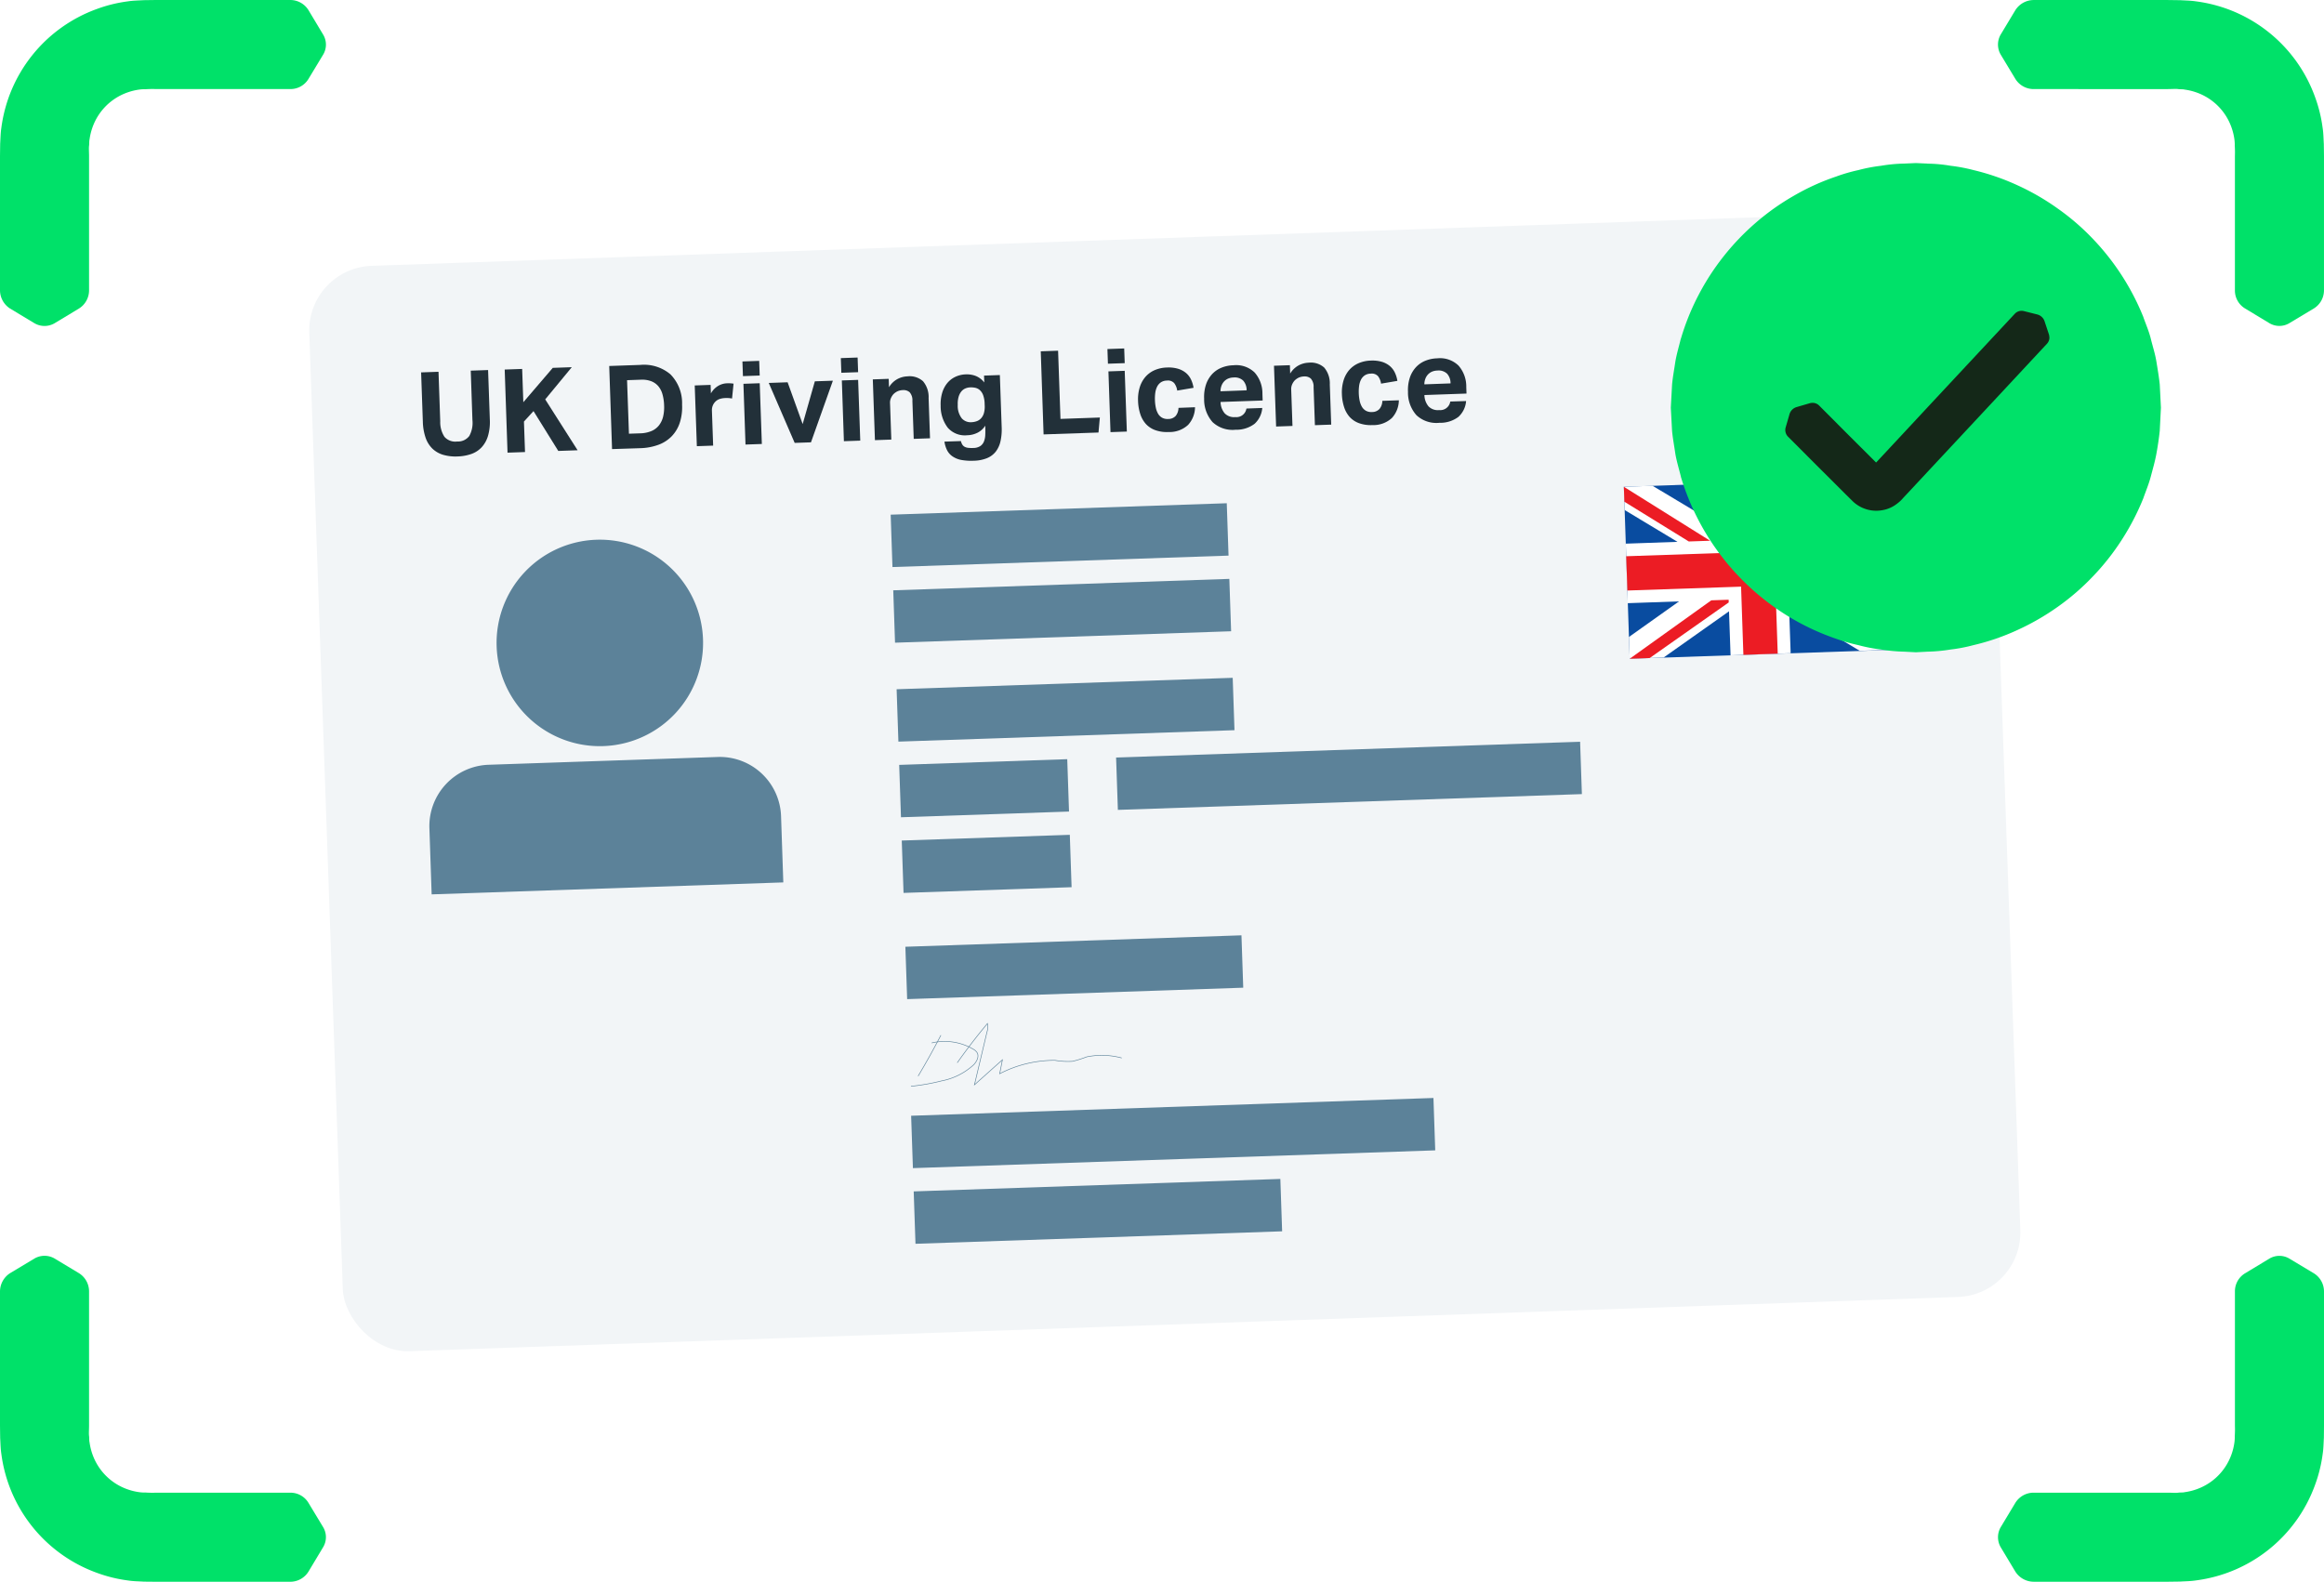 <svg xmlns="http://www.w3.org/2000/svg" xmlns:xlink="http://www.w3.org/1999/xlink" width="171" height="116.399" viewBox="0 0 171 116.399">
  <defs>
    <filter id="Rectangle_15660" x="18.814" y="11.98" width="133.372" height="91.305" filterUnits="userSpaceOnUse">
      <feOffset input="SourceAlpha"/>
      <feGaussianBlur stdDeviation="1.215" result="blur"/>
      <feFlood flood-opacity="0.251"/>
      <feComposite operator="in" in2="blur"/>
      <feComposite in="SourceGraphic"/>
    </filter>
    <clipPath id="clip-path">
      <rect id="Rectangle_20416" data-name="Rectangle 20416" width="23.984" height="23.982" fill="#00e169"/>
    </clipPath>
    <clipPath id="clip-path-3">
      <rect id="Rectangle_20607" data-name="Rectangle 20607" width="36.062" height="36" fill="none"/>
    </clipPath>
  </defs>
  <g id="Group_60687" data-name="Group 60687" transform="translate(-247 -994.18)">
    <g id="Group_60526" data-name="Group 60526" transform="translate(247 994.18)">
      <g id="Group_60049" data-name="Group 60049" transform="translate(0)">
        <g id="Group_38510" data-name="Group 38510" transform="translate(22.378 15.5)">
          <g id="UK_Driving_Licence" data-name="UK Driving Licence" transform="matrix(0.999, -0.035, 0.035, 0.999, 63.122, 42.132)">
            <g id="Group_33713" data-name="Group 33713" transform="translate(-61.763 -40.001)">
              <g transform="matrix(1, 0.03, -0.03, 1, -21.67, -20.58)" filter="url(#Rectangle_15660)">
                <rect id="Rectangle_15660-2" data-name="Rectangle 15660" width="123.446" height="79.877" rx="4.747" transform="matrix(1, -0.03, 0.03, 1, 22.46, 19.81)" fill="#f2f5f7"/>
              </g>
              <g id="Group_33709" data-name="Group 33709" transform="translate(8.32 7.87)">
                <path id="Path_96259" data-name="Path 96259" d="M0,0H1.281l0,3.643A1.971,1.971,0,0,0,1.551,4.8a1.057,1.057,0,0,0,.917.378A1.047,1.047,0,0,0,3.381,4.8a2,2,0,0,0,.271-1.157L3.656,0H4.933l0,3.644A3.663,3.663,0,0,1,4.757,4.84a2.135,2.135,0,0,1-.489.818,1.9,1.9,0,0,1-.776.471,3.324,3.324,0,0,1-1.033.149,3.257,3.257,0,0,1-1.042-.155,1.939,1.939,0,0,1-.775-.476,2.049,2.049,0,0,1-.48-.828A3.94,3.94,0,0,1,0,3.618Z" transform="translate(0 0)" fill="#223039"/>
                <path id="Path_96260" data-name="Path 96260" d="M.006,0H1.292l0,2.452L3.547,0h1.4L2.91,2.3,5.161,6.126l-1.423,0L2.018,3.131l-.73.745,0,2.246H0Z" transform="translate(6.15 0.006)" fill="#223039"/>
                <path id="Path_96261" data-name="Path 96261" d="M.006,0,2.295,0A3.009,3.009,0,0,1,4.484.768a3.019,3.019,0,0,1,.782,2.264,3.745,3.745,0,0,1-.22,1.337,2.6,2.6,0,0,1-.631.968,2.629,2.629,0,0,1-1,.59,4.2,4.2,0,0,1-1.337.2L0,6.121ZM2.1,5.034a2.267,2.267,0,0,0,.849-.141,1.4,1.4,0,0,0,.571-.406,1.714,1.714,0,0,0,.322-.63,3.009,3.009,0,0,0,.1-.819,3.377,3.377,0,0,0-.089-.81,1.584,1.584,0,0,0-.287-.614,1.31,1.31,0,0,0-.51-.386,1.917,1.917,0,0,0-.767-.138H1.282l0,3.943Z" transform="translate(13.848 0.014)" fill="#223039"/>
                <path id="Path_96262" data-name="Path 96262" d="M0,.075H1.17V.7A1.508,1.508,0,0,1,1.71.175,1.362,1.362,0,0,1,2.379,0a2.637,2.637,0,0,1,.282.013c.075.009.14.019.2.03L2.712,1.132a2.139,2.139,0,0,0-.506-.052,1.508,1.508,0,0,0-.377.047A.8.8,0,0,0,1.5,1.3a.868.868,0,0,0-.227.309.885.885,0,0,0-.073.351l0,2.589H0Z" transform="translate(20.094 1.591)" fill="#223039"/>
                <path id="Path_96263" data-name="Path 96263" d="M.016,1.646h1.2l0,4.475H.012ZM0,0H1.235v1.08H0Z" transform="translate(23.665 0.024)" fill="#223039"/>
                <path id="Path_96264" data-name="Path 96264" d="M0,0H1.389l1,3.113L3.395,0H4.724L2.953,4.478h-1.2Z" transform="translate(25.546 1.672)" fill="#223039"/>
                <path id="Path_96265" data-name="Path 96265" d="M.017,1.646h1.2l0,4.475H.012ZM0,0H1.236v1.08H0Z" transform="translate(30.912 0.031)" fill="#223039"/>
                <path id="Path_96266" data-name="Path 96266" d="M0,.134H1.17V.753A1.64,1.64,0,0,1,1.8.179,1.686,1.686,0,0,1,2.559,0,1.47,1.47,0,0,1,3.69.4a1.809,1.809,0,0,1,.367,1.257l0,2.958h-1.2l0-2.795a.884.884,0,0,0-.179-.643A.667.667,0,0,0,2.2,1a1.045,1.045,0,0,0-.4.068,1.082,1.082,0,0,0-.313.2,1.036,1.036,0,0,0-.2.287.817.817,0,0,0-.081.364l0,2.691H0Z" transform="translate(33.21 1.545)" fill="#223039"/>
                <path id="Path_96267" data-name="Path 96267" d="M1.4,4.895a.825.825,0,0,0,.1.274.471.471,0,0,0,.171.163.744.744,0,0,0,.257.081,2.638,2.638,0,0,0,.364.022.947.947,0,0,0,.523-.124.743.743,0,0,0,.279-.33,1.456,1.456,0,0,0,.112-.471c.014-.177.022-.36.022-.549V3.825a1.436,1.436,0,0,1-.571.492,1.793,1.793,0,0,1-.785.166,1.665,1.665,0,0,1-1.409-.61A2.62,2.62,0,0,1,0,2.235a2.913,2.913,0,0,1,.134-.9A2.073,2.073,0,0,1,.516.628,1.725,1.725,0,0,1,1.129.166,1.941,1.941,0,0,1,1.948,0a1.849,1.849,0,0,1,.7.138,1.518,1.518,0,0,1,.621.506V.138H4.434l0,3.85A3.979,3.979,0,0,1,4.313,5a1.944,1.944,0,0,1-.369.75,1.574,1.574,0,0,1-.661.466,2.736,2.736,0,0,1-.991.158,4.089,4.089,0,0,1-.922-.091A1.706,1.706,0,0,1,.742,6,1.222,1.222,0,0,1,.361,5.54a2.06,2.06,0,0,1-.175-.647ZM3.24,2.222a1.944,1.944,0,0,0-.089-.652.942.942,0,0,0-.236-.382.729.729,0,0,0-.325-.176A1.542,1.542,0,0,0,2.23.969a1,1,0,0,0-.373.068.774.774,0,0,0-.309.222,1.12,1.12,0,0,0-.21.394,1.887,1.887,0,0,0-.078.574,1.487,1.487,0,0,0,.269,1.008.871.871,0,0,0,.673.3,1.3,1.3,0,0,0,.416-.063.807.807,0,0,0,.33-.206.963.963,0,0,0,.215-.368,1.731,1.731,0,0,0,.078-.553Z" transform="translate(38.133 1.549)" fill="#223039"/>
                <path id="Path_96268" data-name="Path 96268" d="M.006,0H1.283l0,5.024,2.9,0-.138,1.1L0,6.121Z" transform="translate(45.631 0.046)" fill="#223039"/>
                <path id="Path_96269" data-name="Path 96269" d="M.016,1.646h1.2l0,4.475H.012ZM0,0H1.236V1.082L0,1.08Z" transform="translate(50.547 0.051)" fill="#223039"/>
                <path id="Path_96270" data-name="Path 96270" d="M4.174,2.994A1.958,1.958,0,0,1,3.62,4.275a2,2,0,0,1-1.453.474,2.528,2.528,0,0,1-.977-.172A1.744,1.744,0,0,1,.517,4.1,2.019,2.019,0,0,1,.128,3.35,3.427,3.427,0,0,1,0,2.381a3,3,0,0,1,.151-.973A2.124,2.124,0,0,1,.585.654,1.913,1.913,0,0,1,1.279.17,2.434,2.434,0,0,1,2.222,0a2.454,2.454,0,0,1,.793.116,1.657,1.657,0,0,1,.57.322,1.431,1.431,0,0,1,.36.493,2.222,2.222,0,0,1,.171.63l-1.209.162a1.167,1.167,0,0,0-.2-.553A.616.616,0,0,0,2.179.96a.826.826,0,0,0-.454.115.847.847,0,0,0-.288.313,1.44,1.44,0,0,0-.15.45,3.142,3.142,0,0,0-.043.527,3.269,3.269,0,0,0,.042.541,1.512,1.512,0,0,0,.145.454.812.812,0,0,0,.282.313.825.825,0,0,0,.454.116.735.735,0,0,0,.557-.2.948.948,0,0,0,.232-.591Z" transform="translate(52.667 1.564)" fill="#223039"/>
                <path id="Path_96271" data-name="Path 96271" d="M4.252,3.217a1.761,1.761,0,0,1-.606,1.144,2.206,2.206,0,0,1-1.411.388A2.154,2.154,0,0,1,.56,4.13,2.51,2.51,0,0,1,0,2.381,2.887,2.887,0,0,1,.164,1.374,2.136,2.136,0,0,1,.624.624,1.922,1.922,0,0,1,1.331.158,2.5,2.5,0,0,1,2.24,0,1.95,1.95,0,0,1,3.787.593,2.333,2.333,0,0,1,4.3,2.188v.48l-3.1,0a1.333,1.333,0,0,0,.273.845.953.953,0,0,0,.771.305.746.746,0,0,0,.841-.6ZM3.147,1.878a1.052,1.052,0,0,0-.226-.721A.9.9,0,0,0,2.213.9a1.051,1.051,0,0,0-.42.077.893.893,0,0,0-.3.21A.95.95,0,0,0,1.3,1.5a1.169,1.169,0,0,0-.078.381Z" transform="translate(57.534 1.569)" fill="#223039"/>
                <path id="Path_96272" data-name="Path 96272" d="M0,.135H1.171V.753A1.633,1.633,0,0,1,1.8.18,1.687,1.687,0,0,1,2.559,0,1.469,1.469,0,0,1,3.691.4a1.809,1.809,0,0,1,.367,1.256l0,2.958h-1.2l0-2.795a.883.883,0,0,0-.18-.643A.668.668,0,0,0,2.2,1a1.041,1.041,0,0,0-.4.069,1.091,1.091,0,0,0-.313.2,1.05,1.05,0,0,0-.2.287.824.824,0,0,0-.082.364l0,2.692H0Z" transform="translate(62.757 1.574)" fill="#223039"/>
                <path id="Path_96273" data-name="Path 96273" d="M4.174,2.994A1.962,1.962,0,0,1,3.62,4.275a2,2,0,0,1-1.454.474,2.535,2.535,0,0,1-.977-.173A1.741,1.741,0,0,1,.517,4.1,2.016,2.016,0,0,1,.128,3.35,3.426,3.426,0,0,1,0,2.381a3,3,0,0,1,.151-.973A2.124,2.124,0,0,1,.585.654a1.915,1.915,0,0,1,.7-.483A2.431,2.431,0,0,1,2.222,0a2.47,2.47,0,0,1,.793.116,1.658,1.658,0,0,1,.57.322,1.446,1.446,0,0,1,.36.493,2.208,2.208,0,0,1,.171.63l-1.209.162a1.173,1.173,0,0,0-.2-.553A.616.616,0,0,0,2.179.96a.822.822,0,0,0-.454.115.846.846,0,0,0-.288.312,1.454,1.454,0,0,0-.15.45,3.225,3.225,0,0,0-.043.527,3.316,3.316,0,0,0,.042.541,1.508,1.508,0,0,0,.145.454.808.808,0,0,0,.282.313.824.824,0,0,0,.454.116.736.736,0,0,0,.558-.205.95.95,0,0,0,.232-.591Z" transform="translate(67.68 1.579)" fill="#223039"/>
                <path id="Path_96274" data-name="Path 96274" d="M4.251,3.217a1.759,1.759,0,0,1-.606,1.144,2.2,2.2,0,0,1-1.411.388A2.152,2.152,0,0,1,.56,4.13,2.5,2.5,0,0,1,0,2.381,2.9,2.9,0,0,1,.164,1.374,2.134,2.134,0,0,1,.623.625,1.925,1.925,0,0,1,1.33.158,2.518,2.518,0,0,1,2.24,0,1.949,1.949,0,0,1,3.787.593,2.331,2.331,0,0,1,4.3,2.188v.48l-3.1,0a1.335,1.335,0,0,0,.273.845.953.953,0,0,0,.771.3.746.746,0,0,0,.841-.6Zm-1.1-1.339a1.05,1.05,0,0,0-.227-.72A.9.9,0,0,0,2.213.9a1.068,1.068,0,0,0-.42.077.9.9,0,0,0-.3.21A.956.956,0,0,0,1.3,1.5a1.172,1.172,0,0,0-.078.381Z" transform="translate(72.548 1.584)" fill="#223039"/>
              </g>
              <path id="Path_96275" data-name="Path 96275" d="M7.608,0A7.6,7.6,0,1,0,15.2,7.608,7.6,7.6,0,0,0,7.608,0Z" transform="translate(13.169 20.634)" fill="#5c8299"/>
              <g id="Group_33711" data-name="Group 33711" transform="translate(96.49 19.386)">
                <rect id="Rectangle_15661" data-name="Rectangle 15661" width="12.666" height="19.288" transform="translate(0 12.666) rotate(-89.942)" fill="#094ca0"/>
                <path id="Path_96276" data-name="Path 96276" d="M19.3.019l-2.413,0L11.86,3.307l0-3.3-4.425,0,0,3.431L2.126,0,.013,0l0,1.713L3.818,4.189l-3.81,0L0,8.573l3.778,0L0,11.063l0,1.6,2.5,0L7.428,9.432l0,3.241,4.426,0,0-3.3,5.085,3.3,2.35,0,0-1.585L15.421,8.588l3.871,0,0-4.388-3.852,0L19.3,1.671Z" transform="translate(0 0)" fill="#fff"/>
                <g id="Group_33710" data-name="Group 33710" transform="translate(0 0)">
                  <path id="Path_96277" data-name="Path 96277" d="M6.206,4.191,0,0V1.1L4.636,4.19Z" transform="translate(0.012 0)" fill="#ec1c24"/>
                  <path id="Path_96278" data-name="Path 96278" d="M0,0,6.2,4.1h0V3.072L1.571,0Z" transform="translate(13.092 8.586)" fill="#ec1c24"/>
                  <path id="Path_96279" data-name="Path 96279" d="M7.429,0H6.152L0,4.087H1.472L7.429.2Z" transform="translate(0 8.579)" fill="#ec1c24"/>
                  <path id="Path_96280" data-name="Path 96280" d="M0,4.179H1.189L7.442.1V0H6.036L0,3.921Z" transform="translate(11.859 0.018)" fill="#ec1c24"/>
                </g>
                <path id="Path_96281" data-name="Path 96281" d="M19.291,5.127,10.9,5.119,10.909,0,8.381,0,8.375,5.116,0,5.108,0,7.633l8.373.008-.005,5.024,2.529,0L10.9,7.644l8.387.008Z" transform="translate(0.005 0.008)" fill="#ec1c24"/>
              </g>
              <rect id="Rectangle_15662" data-name="Rectangle 15662" width="24.753" height="3.858" transform="translate(42.496 19.548) rotate(0.058)" fill="#5c8299"/>
              <rect id="Rectangle_15663" data-name="Rectangle 15663" width="24.753" height="3.858" transform="translate(42.49 25.12) rotate(0.058)" fill="#5c8299"/>
              <rect id="Rectangle_15664" data-name="Rectangle 15664" width="38.469" height="3.858" transform="translate(42.451 63.823) rotate(0.058)" fill="#5c8299"/>
              <rect id="Rectangle_15665" data-name="Rectangle 15665" width="27.004" height="3.858" transform="translate(42.445 69.396) rotate(0.058)" fill="#5c8299"/>
              <rect id="Rectangle_15666" data-name="Rectangle 15666" width="24.753" height="3.858" transform="translate(42.483 32.407) rotate(0.058)" fill="#5c8299"/>
              <rect id="Rectangle_15667" data-name="Rectangle 15667" width="24.753" height="3.858" transform="translate(42.463 51.375) rotate(0.058)" fill="#5c8299"/>
              <rect id="Rectangle_15668" data-name="Rectangle 15668" width="12.377" height="3.858" transform="translate(42.477 37.979) rotate(0.058)" fill="#5c8299"/>
              <rect id="Rectangle_15669" data-name="Rectangle 15669" width="12.377" height="3.858" transform="translate(42.471 43.551) rotate(0.058)" fill="#5c8299"/>
              <rect id="Rectangle_15670" data-name="Rectangle 15670" width="34.175" height="3.858" transform="translate(58.452 37.995) rotate(0.058)" fill="#5c8299"/>
              <g id="Group_33712" data-name="Group 33712" transform="translate(42.515 57.234)">
                <path id="Path_96282" data-name="Path 96282" d="M1.781,0Q.935,1.5,0,2.95" transform="translate(0.553 0.741)" fill="none" stroke="#5c8299" stroke-miterlimit="10" stroke-width="0.043"/>
                <path id="Path_96283" data-name="Path 96283" d="M1.636.081A4.163,4.163,0,0,1,4.663.638.818.818,0,0,1,4.945.9c.171.294-.038.666-.282.9a4.839,4.839,0,0,1-2.4,1.1A15.3,15.3,0,0,1,0,3.216" transform="translate(0 1.204)" fill="none" stroke="#5c8299" stroke-miterlimit="10" stroke-width="0.043"/>
                <path id="Path_96284" data-name="Path 96284" d="M0,2.809Q1.1,1.36,2.32,0a1.247,1.247,0,0,1-.06.639L1.207,4.475,3.329,2.709,3.092,3.725a8.8,8.8,0,0,1,4.1-.843A5.486,5.486,0,0,0,8.485,3a8.564,8.564,0,0,0,1.053-.29,5.593,5.593,0,0,1,2.572.171" transform="translate(3.467 0)" fill="none" stroke="#5c8299" stroke-miterlimit="10" stroke-width="0.043"/>
              </g>
              <path id="Rectangle_15671" data-name="Rectangle 15671" d="M4.518,0H21.38A4.515,4.515,0,0,1,25.9,4.515V9.393a0,0,0,0,1,0,0H0a0,0,0,0,1,0,0V4.518A4.518,4.518,0,0,1,4.518,0Z" transform="translate(7.759 36.907) rotate(0.058)" fill="#5c8299"/>
            </g>
          </g>
        </g>
        <g id="Group_40420" data-name="Group 40420" transform="translate(0 0)">
          <g id="Group_40416" data-name="Group 40416" transform="translate(147.016 92.416)">
            <g id="Group_40409" data-name="Group 40409" transform="translate(0 0)" clip-path="url(#clip-path)">
              <path id="Path_130739" data-name="Path 130739" d="M23.984,12.509V2.634a1.575,1.575,0,0,0-.75-1.353L21.451.212a1.432,1.432,0,0,0-1.5,0L18.18,1.282a1.543,1.543,0,0,0-.75,1.34v9.886a7.023,7.023,0,0,1-.012.75,2.9,2.9,0,0,1-.025.467,4.357,4.357,0,0,1-.221.9,4.208,4.208,0,0,1-2.545,2.545,4.356,4.356,0,0,1-.9.221c-.148.037-.307.012-.467.037s-.516,0-.762,0H2.625a1.578,1.578,0,0,0-1.353.75L.2,19.96a1.465,1.465,0,0,0,0,1.488l1.07,1.783a1.606,1.606,0,0,0,1.353.75H12.5l.9-.012c.393-.025.775-.025,1.168-.086a10.782,10.782,0,0,0,8.755-7.021,10.48,10.48,0,0,0,.566-2.3c.061-.381.061-.775.086-1.168Z" transform="translate(0 0)" fill="#00e169"/>
            </g>
          </g>
          <g id="Group_40417" data-name="Group 40417" transform="translate(23.981 92.415) rotate(90)">
            <g id="Group_40413" data-name="Group 40413" transform="translate(0 0)">
              <path id="Path_130739-2" data-name="Path 130739" d="M23.984,12.509V2.635a1.575,1.575,0,0,0-.75-1.353L21.451.212a1.432,1.432,0,0,0-1.5,0L18.18,1.282a1.543,1.543,0,0,0-.75,1.34v9.886a7.023,7.023,0,0,1-.012.75,2.9,2.9,0,0,1-.025.467,4.356,4.356,0,0,1-.221.9,4.208,4.208,0,0,1-2.545,2.545,4.356,4.356,0,0,1-.9.221c-.148.037-.307.012-.467.037s-.516,0-.762,0H2.625a1.578,1.578,0,0,0-1.353.75L.2,19.96a1.465,1.465,0,0,0,0,1.488l1.07,1.783a1.606,1.606,0,0,0,1.353.75H12.5l.9-.012c.393-.025.775-.025,1.168-.086a10.782,10.782,0,0,0,8.755-7.021,10.481,10.481,0,0,0,.566-2.3c.061-.381.061-.775.086-1.168Z" transform="translate(0 0)" fill="#00e169"/>
            </g>
          </g>
          <g id="Group_40418" data-name="Group 40418" transform="translate(147.015 0.001)">
            <g id="Group_40409-2" data-name="Group 40409" transform="translate(0 0)" clip-path="url(#clip-path)">
              <path id="Path_130739-3" data-name="Path 130739" d="M23.984,11.473v9.874a1.575,1.575,0,0,1-.75,1.353l-1.783,1.07a1.432,1.432,0,0,1-1.5,0L18.18,22.7a1.543,1.543,0,0,1-.75-1.34V11.473a7.023,7.023,0,0,0-.012-.75,2.9,2.9,0,0,0-.025-.467,4.357,4.357,0,0,0-.221-.9,4.208,4.208,0,0,0-2.545-2.545,4.356,4.356,0,0,0-.9-.221c-.148-.037-.307-.012-.467-.037s-.516,0-.762,0H2.625A1.578,1.578,0,0,1,1.273,5.8L.2,4.021a1.465,1.465,0,0,1,0-1.488L1.273.75A1.606,1.606,0,0,1,2.625,0H12.5l.9.012c.393.025.775.025,1.168.086A10.782,10.782,0,0,1,23.32,7.12a10.481,10.481,0,0,1,.566,2.3c.061.381.061.775.086,1.168Z" transform="translate(0 0.001)" fill="#00e169"/>
            </g>
          </g>
          <g id="Group_40419" data-name="Group 40419" transform="translate(0 23.984) rotate(-90)">
            <g id="Group_40413-2" data-name="Group 40413" transform="translate(0 0)">
              <path id="Path_130739-4" data-name="Path 130739" d="M23.984,11.473v9.874a1.575,1.575,0,0,1-.75,1.353l-1.783,1.07a1.432,1.432,0,0,1-1.5,0L18.18,22.7a1.543,1.543,0,0,1-.75-1.34V11.473a7.023,7.023,0,0,0-.012-.75,2.9,2.9,0,0,0-.025-.467,4.357,4.357,0,0,0-.221-.9,4.208,4.208,0,0,0-2.545-2.545,4.356,4.356,0,0,0-.9-.221c-.148-.037-.307-.012-.467-.037s-.516,0-.762,0H2.625A1.578,1.578,0,0,1,1.273,5.8L.2,4.021a1.465,1.465,0,0,1,0-1.488L1.273.75A1.606,1.606,0,0,1,2.625,0H12.5l.9.012c.393.025.775.025,1.168.086A10.782,10.782,0,0,1,23.32,7.12a10.481,10.481,0,0,1,.566,2.3c.061.381.061.775.086,1.168Z" transform="translate(0 0)" fill="#00e169"/>
            </g>
          </g>
        </g>
      </g>
      <g id="Group_60186" data-name="Group 60186" transform="translate(122.939 12)">
        <g id="Group_40497" data-name="Group 40497" transform="translate(0 0)" clip-path="url(#clip-path-3)">
          <path id="Path_131131" data-name="Path 131131" d="M36.062,18l-.086-1.711c-.06-.566-.158-1.133-.249-1.693s-.273-1.115-.409-1.668-.371-1.079-.559-1.621a18.125,18.125,0,0,0-3.7-5.725,17.348,17.348,0,0,0-2.589-2.234,17.661,17.661,0,0,0-2.959-1.711A17.32,17.32,0,0,0,22.273.518,12.057,12.057,0,0,0,20.585.2,10.523,10.523,0,0,0,18.88.044V.038L18.034,0l-.858.038A11.4,11.4,0,0,0,15.47.2,11.731,11.731,0,0,0,13.8.518,12.482,12.482,0,0,0,12.144,1,16.916,16.916,0,0,0,9.032,2.418,17.54,17.54,0,0,0,6.243,4.4,18.1,18.1,0,0,0,3.88,6.87,17.916,17.916,0,0,0,2.022,9.746a17.673,17.673,0,0,0-1.28,3.179H.736c-.134.553-.3,1.1-.4,1.668-.08.56-.189,1.127-.243,1.693L0,18l.092,1.711c.054.566.164,1.133.243,1.7.1.56.267,1.109.407,1.662H.736A18.15,18.15,0,0,0,2.022,26.25,18.071,18.071,0,0,0,6.243,31.6a17.968,17.968,0,0,0,2.789,1.986A17.752,17.752,0,0,0,12.144,35a13.442,13.442,0,0,0,1.651.475,11.743,11.743,0,0,0,1.675.323,12.238,12.238,0,0,0,1.705.158l.858.044.846-.044a12.071,12.071,0,0,0,1.705-.158,11.907,11.907,0,0,0,1.687-.323,16.9,16.9,0,0,0,3.241-1.115,18.053,18.053,0,0,0,2.959-1.705,17.387,17.387,0,0,0,2.589-2.24,17.725,17.725,0,0,0,2.12-2.687,18.255,18.255,0,0,0,1.578-3.038c.188-.536.413-1.067.559-1.621s.305-1.1.409-1.662.189-1.133.249-1.7Z" transform="translate(0 -0.001)" fill="#00e169"/>
          <path id="Path_131132" data-name="Path 131132" d="M31.663,18.321c-.054.463-.146.926-.207,1.388-.08.463-.225.908-.323,1.364-.122.457-.316.884-.475,1.328a14.7,14.7,0,0,1-1.285,2.491,14.869,14.869,0,0,1-1.741,2.2,14.251,14.251,0,0,1-2.12,1.839,14.852,14.852,0,0,1-5.079,2.314,10.8,10.8,0,0,1-1.384.263,9.163,9.163,0,0,1-1.394.128l-.706.036-.706-.036a9.234,9.234,0,0,1-1.394-.128,9.646,9.646,0,0,1-1.382-.269,10.463,10.463,0,0,1-1.352-.389,14.661,14.661,0,0,1-4.837-2.79,13.878,13.878,0,0,1-1.937-2.027,14.949,14.949,0,0,1-1.528-2.358,14.685,14.685,0,0,1-1.041-2.6c-.11-.457-.255-.9-.335-1.364s-.152-.926-.2-1.388L2.16,16.914l.074-1.408c.05-.463.134-.926.2-1.388s.225-.908.335-1.364a14.917,14.917,0,0,1,1.041-2.6A14.458,14.458,0,0,1,5.339,7.8,14.792,14.792,0,0,1,7.276,5.768,15.167,15.167,0,0,1,9.56,4.142a14.108,14.108,0,0,1,2.553-1.163,10.235,10.235,0,0,1,1.352-.391,9.429,9.429,0,0,1,1.382-.261,8.809,8.809,0,0,1,1.4-.134l.7-.038.706.038a8.8,8.8,0,0,1,1.394.134,9.641,9.641,0,0,1,1.384.261,13.65,13.65,0,0,1,2.643.914,14.619,14.619,0,0,1,2.436,1.4,14.3,14.3,0,0,1,2.12,1.833,14.854,14.854,0,0,1,1.741,2.206,14.654,14.654,0,0,1,1.291,2.491h-.006c.159.445.353.87.475,1.321.1.457.243.9.323,1.364.062.463.153.926.207,1.388l.074,1.408Z" transform="translate(1.086 1.083)" fill="#00e169"/>
          <path id="Path_131133" data-name="Path 131133" d="M25.04,9.2a.666.666,0,0,1-.183.463L22.83,11.839,20.8,14.019l-2.028,2.174-2.034,2.18L14.71,20.548l-.407.433a2.683,2.683,0,0,1-.469.445,2.371,2.371,0,0,1-1.079.481,2.5,2.5,0,0,1-2.228-.694l-.487-.481L7.908,18.605,5.806,16.5a.7.7,0,0,1-.17-.694l.279-.963a.768.768,0,0,1,.524-.523l.962-.281a.88.88,0,0,1,.213-.03.677.677,0,0,1,.482.2l2.1,2.107,2.089,2.084.056-.056,2.027-2.174,2.028-2.18,2.028-2.174,2.034-2.18,2.028-2.174a.68.68,0,0,1,.688-.2l.968.243a.77.77,0,0,1,.542.506L25,8.965a.813.813,0,0,1,.036.237" transform="translate(2.818 3.635)" fill="#142818"/>
        </g>
      </g>
    </g>
  </g>
</svg>
